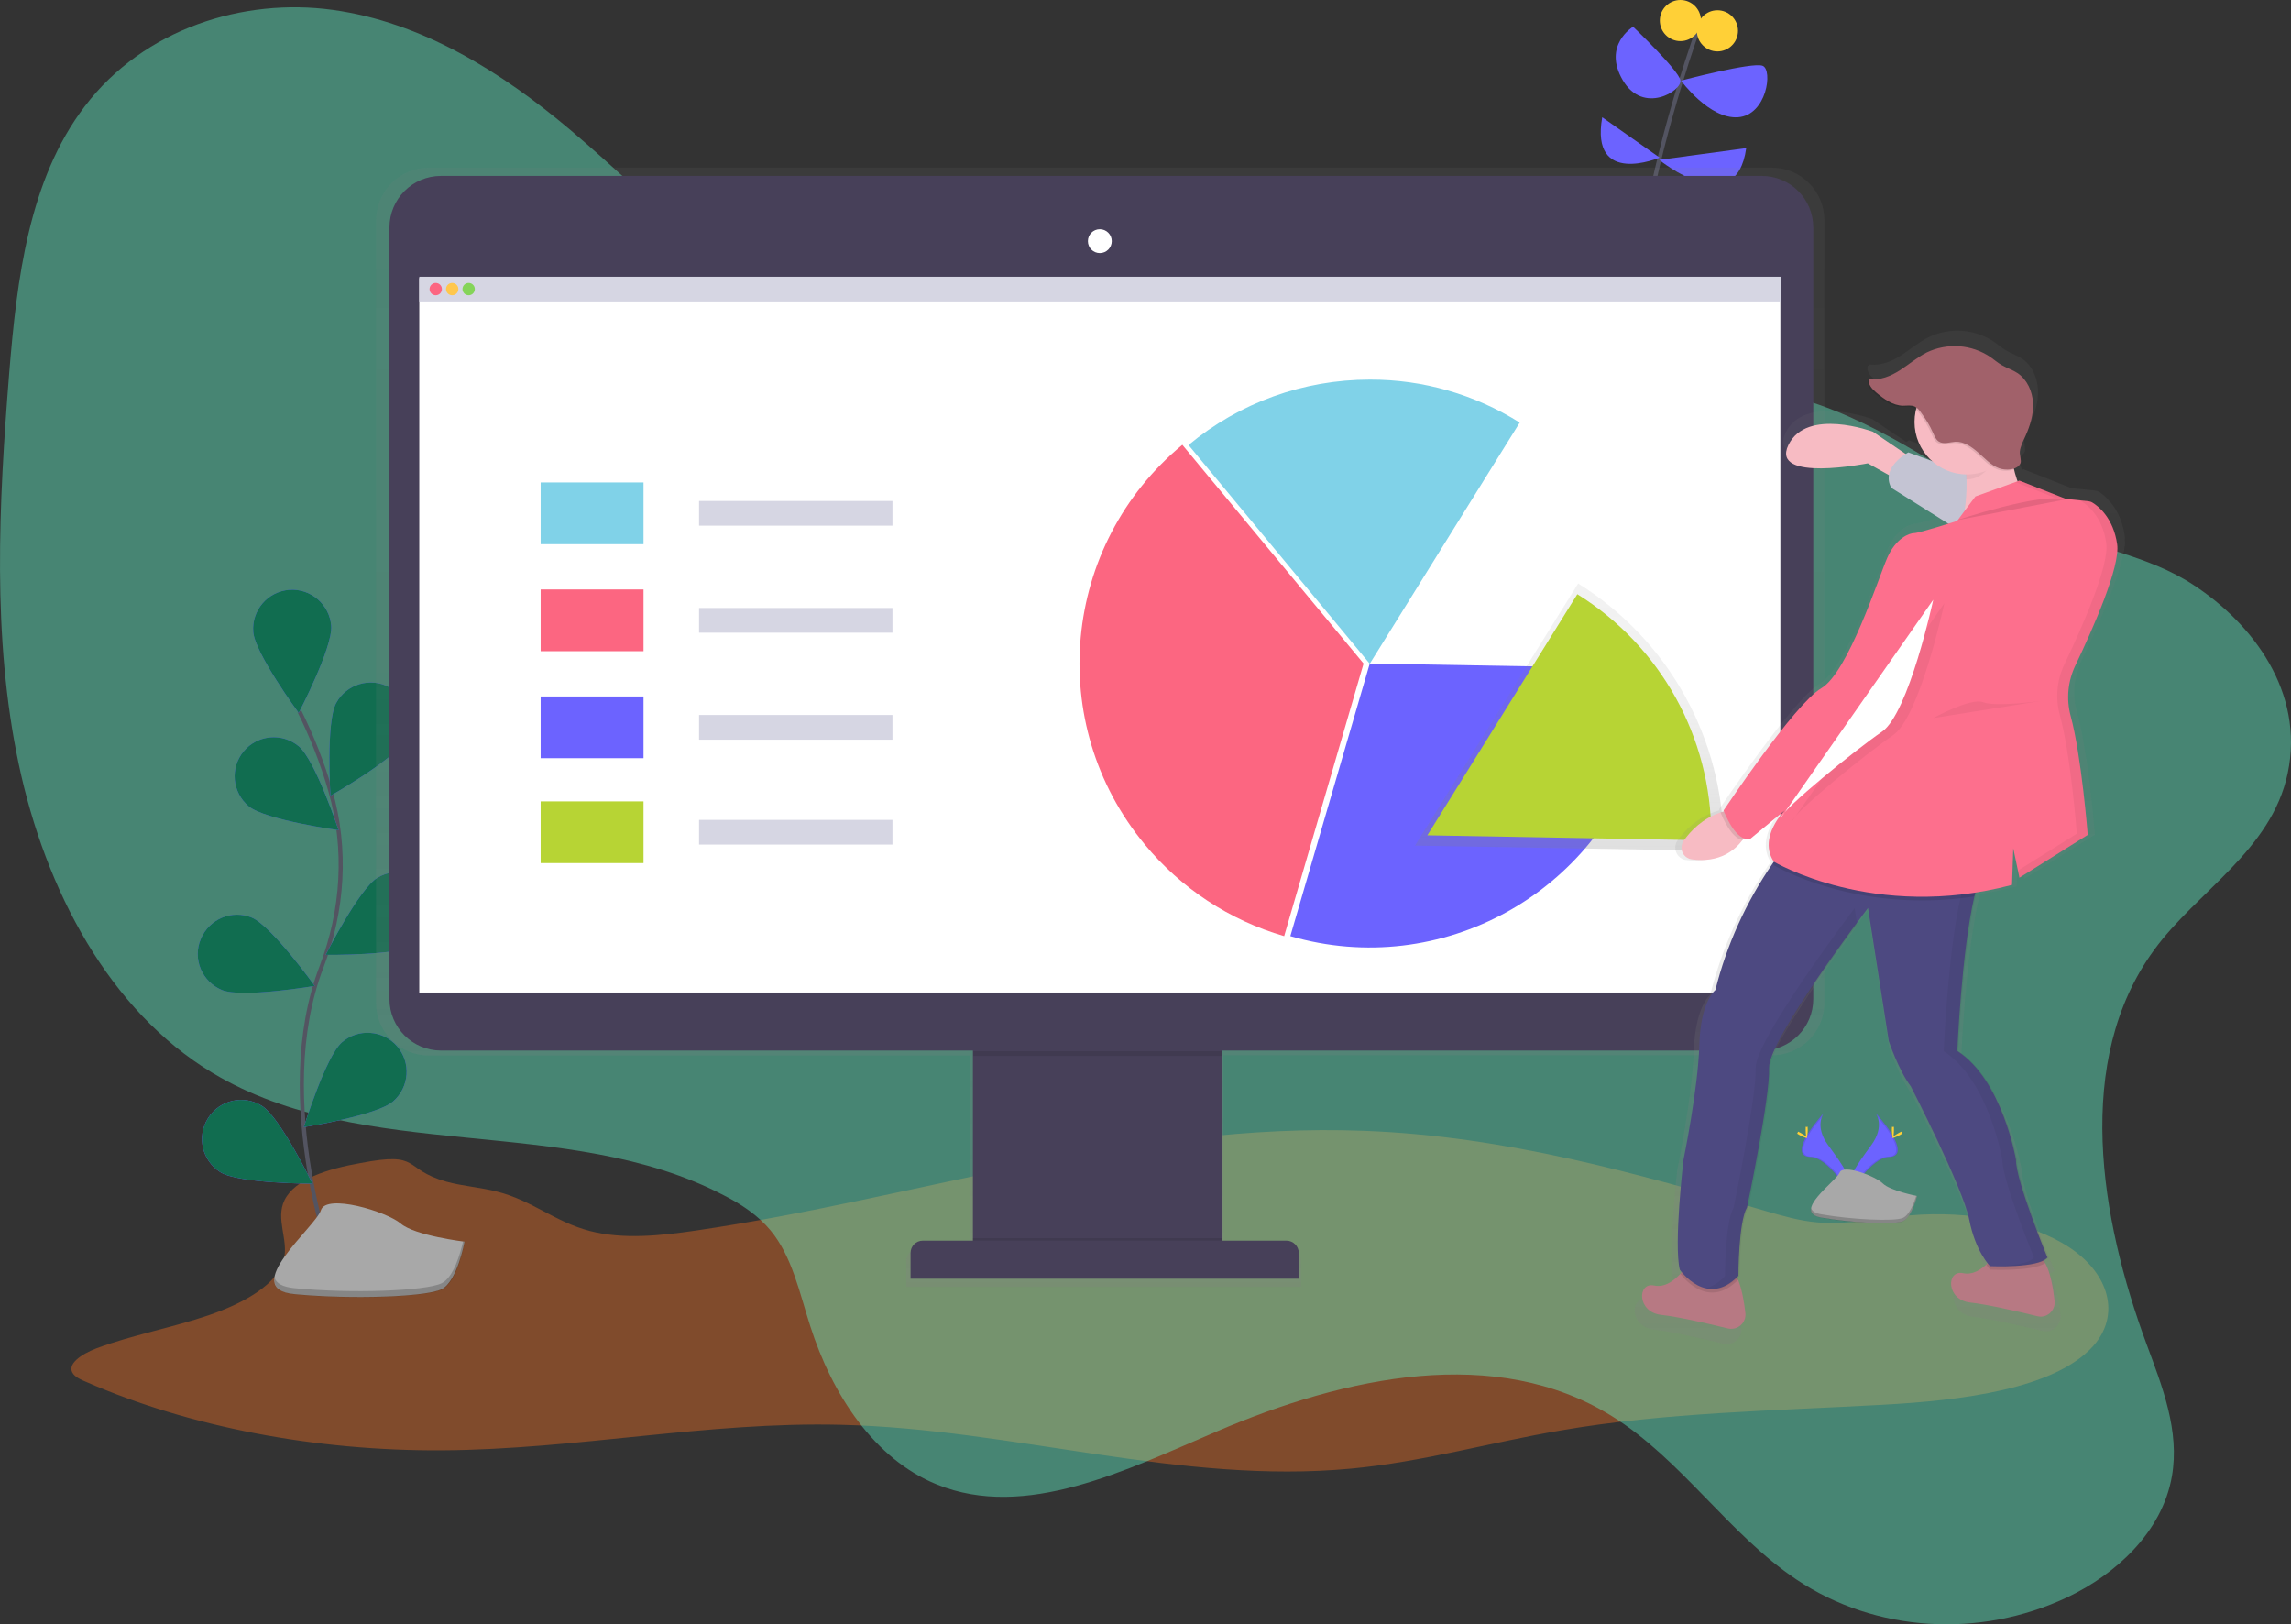 <?xml version="1.0" encoding="utf-8"?>
<!-- Generator: Adobe Illustrator 23.0.3, SVG Export Plug-In . SVG Version: 6.00 Build 0)  -->
<svg version="1.1" id="bc84ef63-1585-4f95-93d0-835fb734c22a"
	 xmlns="http://www.w3.org/2000/svg" xmlns:xlink="http://www.w3.org/1999/xlink" x="0px" y="0px" width="1113.6px"
	 height="789.4px" viewBox="0 0 1113.6 789.4" style="enable-background:new 0 0 1113.6 789.4;" xml:space="preserve">
<rect x="0" y="0" width="1113.6" height="789.4" fill="#333333" stroke="none"/>
<style type="text/css">
	.st0{opacity:0.4;fill:#F36E21;enable-background:new    ;}
	.st1{opacity:0.4;fill:#64FFD3;enable-background:new    ;}
	.st2{fill:none;stroke:#535461;stroke-width:2;stroke-miterlimit:10;}
	.st3{fill:#6C63FF;}
	.st4{fill:#FFD037;}
	.st5{fill:#116D50;}
	.st6{fill:#A8A8A8;}
	.st7{opacity:0.2;enable-background:new    ;}
	.st8{fill:url(#SVGID_1_);}
	.st9{fill:#474059;}
	.st10{opacity:0.1;enable-background:new    ;}
	.st11{fill:#FFFFFF;}
	.st12{fill:#FC6681;}
	.st13{fill:#80D2E8;}
	.st14{fill:#D6D6E3;}
	.st15{fill:#B7D434;}
	.st16{fill:#FFC74C;}
	.st17{fill:#85D459;}
	.st18{fill:url(#SVGID_2_);}
	.st19{fill:url(#SVGID_3_);}
	.st20{fill:#F7BBC3;}
	.st21{fill:#B77983;}
	.st22{fill:#4D4981;}
	.st23{opacity:5.000000e-02;}
	.st24{fill:#D9D9EA;}
	.st25{fill:#FD6F8D;}
	.st26{opacity:5.000000e-02;enable-background:new    ;}
	.st27{fill:#A1616A;}
</style>
<path class="st0" d="M138.3,583.3c-4.5,9.2,2,19.2-0.3,28.7c-2.8,12-19.1,21.3-36.7,27.3s-37.2,9.6-54.3,16
	c-7.4,2.8-15.1,7.9-11.3,12.6c1.3,1.6,3.8,2.8,6.3,3.8c49.8,21.8,111.4,33.6,173,33.2c65.1-0.4,128.8-14,193.8-12.4
	c83.9,2,165,29.1,247.9,21.3c35.2-3.3,67.9-12.8,102.2-18.6c50.4-8.7,103.5-9.5,155.7-12.4c39.2-2.1,84-7.7,102.8-28.5
	c13.5-15.1,7.9-35-11.2-47.8s-49.6-18.2-77.7-15.8c-15.1,1.3-30.2,4.8-45.3,3.4c-8.8-0.8-16.9-3.2-24.9-5.5
	c-62-18.2-126.3-36.4-195.2-39c-112-4.3-215.8,32.5-324.9,48.5c-17,2.5-35.4,4.4-51.5,0.2c-16.9-4.4-28-14.8-44.9-19.1
	c-8-2.1-17-2.7-24.9-4.9c-21.7-6.2-11.7-14.8-41.8-9C159.3,568.1,143.4,573,138.3,583.3z"/>
<path class="st1" d="M1047,461.8c-39.2,53.7-26.2,130.4-3.6,191.5c7.6,20.5,16.2,42.1,12.3,64.3c-4.8,27.2-27.4,47.6-50.8,58.7
	c-42.8,20.2-93.3,17-131.5-8.5c-33-22-56.2-58.6-89.9-79.5c-56.3-35-129.4-19.4-192,7.4c-44.3,18.9-92.9,43.3-136.1,25.8
	c-30.4-12.3-50.9-43.6-61.6-77.1c-5.2-16.2-8.8-33.7-19.2-46.3c-6.2-7.5-14.3-12.8-22.7-17.1c-76.4-40-174.6-15-248.7-59.6
	c-50-30.1-81.1-88.6-94.1-150.1s-9.7-126.4-4.6-190.2C8.2,135.8,14,87.3,41.2,51.7C70,13.8,118.4-1.1,161.6,4.8
	s81.9,29.9,115.8,58.5c42.4,35.8,81.4,80.6,134.1,94.2c35.9,9.2,74.1,2.7,111.4-0.2c62.4-4.8,124.6,0.7,186.4,7
	c59.2,6,118.7,12.7,174.8,32.4c39.7,13.9,71.1,40.2,108.4,58.2c24.3,11.7,51.1,14.4,74,29.6c28.3,18.6,53.8,51.7,45.5,91.3
	C1104.1,413.5,1067.8,433.2,1047,461.8z"/>
<title>segmentation</title>
<path class="st2" d="M716.3,276.1c0,0,74.5-117.1,83.5-167.1s26-96,26-96"/>
<path class="st3" d="M842.8,113l-47,4C795.8,117,820.8,160,842.8,113z"/>
<path class="st3" d="M760.8,87l37.2,29.8C798,116.8,749.8,136,760.8,87z"/>
<path class="st3" d="M848.8,72l-42.3,5.7C806.5,77.7,843.8,108,848.8,72z"/>
<path class="st3" d="M778.8,57l27.9,19.6C806.7,76.6,772.8,91,778.8,57z"/>
<path class="st3" d="M817.1,39.2c0,0,34.7-9.2,39.7-7.2s2,24-12,25S817.1,39.2,817.1,39.2z"/>
<path class="st3" d="M793.8,13c0,0,22,21,23,26s-18,17-28,0S793.8,13,793.8,13z"/>
<circle class="st4" cx="834.8" cy="15" r="10"/>
<circle class="st4" cx="816.8" cy="10" r="10"/>
<path class="st2" d="M163.1,618.6c0,0-31.8-83.5-6.8-148.7c10.5-27.4,12.4-57.3,4.3-85.5c-3.8-13.4-8.9-26.3-15.1-38.8"/>
<path class="st3" d="M161,304.2c0.8,10.5-15.8,42.3-15.8,42.3s-21.3-28.9-22.1-39.4c-0.8-10.5,7-19.6,17.5-20.4
	S160.2,293.8,161,304.2L161,304.2z"/>
<path class="st3" d="M196.9,359.8c-5,9.2-36.3,27-36.3,27s-2.2-35.9,2.8-45.1S180,329,189.2,334C198.5,339,201.9,350.6,196.9,359.8
	L196.9,359.8L196.9,359.8z"/>
<path class="st3" d="M203.2,459.1c-9,5.4-44.9,5-44.9,5s16.2-32.1,25.2-37.5s20.7-2.6,26.1,6.4C215.1,442,212.2,453.7,203.2,459.1
	L203.2,459.1z"/>
<path class="st3" d="M191.1,535.3c-7.9,6.9-43.4,12.5-43.4,12.5s10.6-34.3,18.5-41.2c7.9-6.9,20-6,26.8,1.9
	C199.9,516.4,199,528.4,191.1,535.3z"/>
<path class="st3" d="M120.9,391.9c8.1,6.7,43.7,11.6,43.7,11.6s-11.3-34.1-19.4-40.8c-8.1-6.7-20.1-5.6-26.8,2.5
	S112.9,385.2,120.9,391.9L120.9,391.9z"/>
<path class="st3" d="M107.9,481.2c9.7,4,45.1-2,45.1-2S132,450,122.4,446c-9.7-4-20.8,0.7-24.8,10.4
	C93.5,466.1,98.2,477.2,107.9,481.2L107.9,481.2z"/>
<path class="st3" d="M107.1,569.7c8.9,5.6,44.8,5.6,44.8,5.6s-15.7-32.3-24.6-37.8c-8.9-5.6-20.6-2.9-26.2,6
	C95.5,552.4,98.2,564.1,107.1,569.7L107.1,569.7L107.1,569.7z"/>
<path class="st5" d="M161,304.2c0.8,10.5-15.8,42.3-15.8,42.3s-21.3-28.9-22.1-39.4c-0.8-10.5,7-19.6,17.5-20.4
	S160.2,293.8,161,304.2L161,304.2z"/>
<path class="st5" d="M196.9,359.8c-5,9.2-36.3,27-36.3,27s-2.2-35.9,2.8-45.1S180,329,189.2,334C198.5,339,201.9,350.6,196.9,359.8
	L196.9,359.8L196.9,359.8z"/>
<path class="st5" d="M203.2,459.1c-9,5.4-44.9,5-44.9,5s16.2-32.1,25.2-37.5s20.7-2.6,26.1,6.4C215.1,442,212.2,453.7,203.2,459.1
	L203.2,459.1z"/>
<path class="st5" d="M191.1,535.3c-7.9,6.9-43.4,12.5-43.4,12.5s10.6-34.3,18.5-41.2c7.9-6.9,20-6,26.8,1.9
	C199.9,516.4,199,528.4,191.1,535.3z"/>
<path class="st5" d="M120.9,391.9c8.1,6.7,43.7,11.6,43.7,11.6s-11.3-34.1-19.4-40.8c-8.1-6.7-20.1-5.6-26.8,2.5
	S112.9,385.2,120.9,391.9L120.9,391.9z"/>
<path class="st5" d="M107.9,481.2c9.7,4,45.1-2,45.1-2S132,450,122.4,446c-9.7-4-20.8,0.7-24.8,10.4
	C93.5,466.1,98.2,477.2,107.9,481.2L107.9,481.2z"/>
<path class="st5" d="M107.1,569.7c8.9,5.6,44.8,5.6,44.8,5.6s-15.7-32.3-24.6-37.8c-8.9-5.6-20.6-2.9-26.2,6
	C95.5,552.4,98.2,564.1,107.1,569.7L107.1,569.7L107.1,569.7z"/>
<path class="st6" d="M225.8,603.5c0,0-24.1-2.9-31-8.8s-36.2-14.7-38.8-6.5s-40.1,38.2-12.8,40.8s63.9,1.4,71.5-2.4
	S225.8,603.5,225.8,603.5z"/>
<path class="st7" d="M143.1,626.1c27.3,2.7,63.9,1.4,71.6-2.4c5.9-2.9,9.1-14.8,10.4-20.3l0.8,0.1c0,0-3.3,19.4-11,23.2
	s-44.2,5-71.6,2.4c-7.9-0.8-10.4-3.8-9.8-8C134.3,623.7,137.2,625.5,143.1,626.1z"/>
<linearGradient id="SVGID_1_" gradientUnits="userSpaceOnUse" x1="578" y1="731.03" x2="578" y2="187.03" gradientTransform="matrix(1 0 0 1 -43.2 -105.53)">
	<stop  offset="0" style="stop-color:#808080;stop-opacity:0.25"/>
	<stop  offset="0.54" style="stop-color:#808080;stop-opacity:0.12"/>
	<stop  offset="1" style="stop-color:#808080;stop-opacity:0.1"/>
</linearGradient>
<path class="st8" d="M861.3,81.5H208.4c-14.1,0-25.5,11.4-25.6,25.5v380.5c0,14.1,11.5,25.5,25.6,25.5h262.9v93.8h-24.7
	c-3.4,0-6.1,2.7-6.1,6.1v12.6h191.9v-12.7c0-3.4-2.7-6.1-6.1-6.1h-31.6v-93.8h266.6c14.1,0,25.5-11.4,25.5-25.5V107
	C886.8,92.9,875.3,81.5,861.3,81.5z"/>
<rect x="472.9" y="495.2" class="st9" width="121.3" height="117"/>
<rect x="472.9" y="601.8" class="st10" width="121.3" height="10.4"/>
<path class="st9" d="M448.6,603h176.7c3.3,0,6,2.7,6,6v12.5l0,0H442.6l0,0V609C442.6,605.7,445.2,603,448.6,603z"/>
<path class="st9" d="M214.4,85.5h641.9c13.9,0,25.1,11.2,25.1,25.1v374.9c0,13.9-11.2,25.1-25.1,25.1H214.4
	c-13.9,0-25.1-11.2-25.1-25.1V110.6C189.3,96.7,200.5,85.5,214.4,85.5z"/>
<rect x="203.8" y="135.1" class="st11" width="661.6" height="347.3"/>
<ellipse class="st11" cx="534.6" cy="117.2" rx="5.8" ry="5.8"/>
<rect x="473.1" y="510.9" class="st10" width="120.9" height="2.3"/>
<path class="st12" d="M574.7,216.2c-58.7,48.6-66.9,135.6-18.2,194.3c17.6,21.3,41.2,36.8,67.7,44.5l38.6-132.5L574.7,216.2z"/>
<path class="st13" d="M665.8,184.5c-32.2,0-63.3,11.2-88.1,31.8l88.1,106.3l72.9-117.2C716.9,191.7,691.6,184.4,665.8,184.5z"/>
<path class="st3" d="M665.8,322.5L627.2,455c73.2,21.3,149.8-20.9,171.1-94.1c3.4-11.7,5.2-23.8,5.5-36L665.8,322.5z"/>
<rect x="262.8" y="234.5" class="st13" width="50" height="30"/>
<rect x="262.8" y="286.5" class="st12" width="50" height="30"/>
<rect x="262.8" y="338.5" class="st3" width="50" height="30"/>
<rect x="339.8" y="243.5" class="st14" width="94" height="12"/>
<rect x="339.8" y="295.5" class="st14" width="94" height="12"/>
<rect x="339.8" y="347.5" class="st14" width="94" height="12"/>
<rect x="262.8" y="389.5" class="st15" width="50" height="30"/>
<rect x="339.8" y="398.5" class="st14" width="94" height="12"/>
<rect x="203.8" y="134.5" class="st14" width="662" height="12"/>
<circle class="st12" cx="211.8" cy="140.5" r="3"/>
<circle class="st16" cx="219.8" cy="140.5" r="3"/>
<circle class="st17" cx="227.8" cy="140.5" r="3"/>
<path class="st3" d="M911.7,541c0,0,4.8,6.2-2.2,15.7s-12.7,17.4-10.4,23.3c0,0,10.5-17.5,19.1-17.7S921.2,551.5,911.7,541z"/>
<path class="st10" d="M911.7,541c0.4,0.6,0.8,1.3,1,2c8.4,9.8,12.8,19,4.8,19.2c-7.5,0.2-16.5,13.6-18.6,17c0.1,0.3,0.2,0.5,0.3,0.8
	c0,0,10.5-17.5,19.1-17.7S921.2,551.5,911.7,541z"/>
<path class="st4" d="M920.6,549c0,2.2-0.3,4-0.5,4s-0.5-1.8-0.5-4s0.3-1.2,0.6-1.2S920.6,546.8,920.6,549z"/>
<path class="st4" d="M923.6,551.6c-1.9,1-3.6,1.7-3.8,1.4s1.3-1.3,3.2-2.4s1.2-0.3,1.3,0S925.6,550.5,923.6,551.6z"/>
<path class="st3" d="M886.5,541c0,0-4.8,6.2,2.2,15.7s12.7,17.4,10.4,23.3c0,0-10.5-17.5-19.1-17.7S877.1,551.5,886.5,541z"/>
<path class="st10" d="M886.5,541c-0.4,0.6-0.8,1.3-1,2c-8.4,9.8-12.8,19-4.8,19.2c7.5,0.2,16.5,13.6,18.6,17
	c-0.1,0.3-0.2,0.5-0.3,0.8c0,0-10.5-17.5-19.1-17.7S877.1,551.5,886.5,541z"/>
<path class="st4" d="M877.7,549c0,2.2,0.3,4,0.5,4s0.5-1.8,0.5-4s-0.3-1.2-0.6-1.2S877.7,546.8,877.7,549z"/>
<path class="st4" d="M874.6,551.6c1.9,1,3.6,1.7,3.8,1.4s-1.3-1.3-3.2-2.4s-1.2-0.3-1.3,0S872.7,550.5,874.6,551.6z"/>
<path class="st6" d="M931.8,581.3c0,0-13.1-2.6-16.6-6.1s-19.3-9.6-21-5.3s-23.6,19.3-8.8,21.9s35,3.5,39.4,1.8
	S931.8,581.3,931.8,581.3z"/>
<path class="st7" d="M885.4,590.2c14.9,2.6,35,3.5,39.4,1.8c3.3-1.3,5.7-7.7,6.6-10.7l0.4,0.1c0,0-2.6,10.5-7,12.3
	s-24.5,0.9-39.4-1.8c-4.3-0.8-5.5-2.5-5.1-4.8C880.7,588.5,882.2,589.7,885.4,590.2z"/>
<linearGradient id="SVGID_2_" gradientUnits="userSpaceOnUse" x1="806" y1="519.13" x2="806" y2="389.13" gradientTransform="matrix(1 0 0 1 -43.2 -105.53)">
	<stop  offset="0" style="stop-color:#808080;stop-opacity:0.25"/>
	<stop  offset="0.54" style="stop-color:#808080;stop-opacity:0.12"/>
	<stop  offset="1" style="stop-color:#808080;stop-opacity:0.1"/>
</linearGradient>
<path class="st18" d="M837.8,411c0-51.8-26.7-100-70.7-127.4L687.8,411l150,2.6C837.8,412.8,837.8,411.9,837.8,411z"/>
<path class="st15" d="M831.8,406c0-47.7-24.6-92-65.1-117.2L693.8,406l138,2.5C831.8,407.6,831.8,406.8,831.8,406z"/>
<linearGradient id="SVGID_3_" gradientUnits="userSpaceOnUse" x1="956.925" y1="758.825" x2="956.925" y2="266.221" gradientTransform="matrix(1 0 0 1 -43.2 -105.53)">
	<stop  offset="0" style="stop-color:#808080;stop-opacity:0.25"/>
	<stop  offset="0.54" style="stop-color:#808080;stop-opacity:0.12"/>
	<stop  offset="1" style="stop-color:#808080;stop-opacity:0.1"/>
</linearGradient>
<path class="st19" d="M1032.8,261.1c0-0.4,0-0.8-0.1-1.1c-0.1-0.4-0.1-0.8-0.2-1.2c-0.1-0.8-0.3-1.6-0.5-2.3
	c-0.1-0.4-0.2-0.7-0.3-1.1c-1.1-4.1-3.1-8-5.8-11.3l-0.5-0.5c-0.3-0.3-0.6-0.7-0.9-1s-0.6-0.6-0.9-0.9c-0.3-0.3-0.6-0.5-0.8-0.8
	c-0.6-0.5-1.1-0.8-1.5-1.2s-0.7-0.4-0.9-0.6c-0.7-0.4-1.4-0.6-2.2-0.7l-4.8-0.5l0,0l-6.4-0.6l-23.3-9.2l-0.9,0.3
	c-0.7-1.9-1.3-3.8-1.7-5.8c0.7-0.3,1.3-0.8,1.8-1.4c0.5-0.4,1-1,1.3-1.6c0.6-1.4-0.5-4.3-0.3-6c0.4-2.7,1.8-5.3,2.9-7.7
	c2.4-5.2,4.1-10.9,3.8-16.7s-2.9-11.6-7.6-14.8c-2.5-1.7-5.4-2.6-7.9-4.1c-2-1.2-3.8-2.7-5.7-4.1c-9.5-6.4-21.7-7.3-32-2.3
	c-4.8,2.4-9,6-13.5,8.9s-9.9,5.1-15.3,4.3c-0.1,0.2-0.1,0.4-0.2,0.7l-0.5-0.1c-0.9,2.6,1.3,5.1,3.4,6.8c3.9,3.3,8.4,6.6,13.5,6.7
	c2,0,4.1-0.4,5.9,0.4c0.4,0.2,0.8,0.4,1.1,0.7c-2.4,9.5,0.7,19.4,8,26l-11.9-4.3c0,0-0.5,0.3-1.3,0.8l-16.5-11.1
	c0,0-33-12.3-42.2,6.7s39.8,9.1,39.8,9.1l10.5,5.9c-0.3,2.2,0.1,4.4,1.2,6.4l28.6,18c-5.8,1.8-15.3,4.7-16.9,4.7
	c-2.5,0-9.2,2.5-13.5,12.2s-19.6,57.5-33,65.5s-49,61.2-49,61.2l0.2,0.4c-0.6,0.2-1.3,0.4-1.9,0.6c-8.9,2.9-14.9,9.1-18.5,14.1
	c-1.9,2.7-1.3,6.4,1.4,8.4c0.8,0.6,1.8,1,2.8,1.1c14,1.8,21.7-4.8,25.3-9.7c0.2-0.3,0.5-0.6,0.7-0.9c1.1,0.5,2.3,0.5,3.5,0.2
	l17.2-14.1c0,0-13.4,13.4-5.5,25.6L860,420c-13.3,19.3-23,40.8-28.7,63.5c0,0-7.3,5.5-8,27.5s-8,57.5-8,57.5s-4.9,42.2-1.8,55.1
	c0,0,0.3,0.5,1,1.3c-0.2,0.3-0.5,0.6-0.8,0.9c-2.7,2.9-7.5,7-13.1,5.8c-8.6-1.8-8.6,13.5,3.7,14.7c7.9,0.8,23.4,4.4,33.4,6.8
	c3.8,0.9,7.6-1.4,8.6-5.2c0.2-0.8,0.3-1.6,0.2-2.4c-0.6-5.5-1.7-12.1-3.7-16.8c-0.1-0.3-0.3-0.6-0.4-0.9c0.4-0.3,0.7-0.7,1.1-1.1
	c0,0,0-26.9,4.3-34.3c0,0,11.6-55.7,11-69.8c-0.5-11,30.2-53.9,43.5-72l-0.1-0.7c3.5-4.7,5.7-7.5,5.7-7.5l10.4,66.7
	c0,0,4.9,14.7,11,22.6c0,0,26.3,50.8,29.4,66.7c2.3,12.1,7.1,19.2,9.3,22c-0.3,0.3-0.5,0.5-0.8,0.8c-2.8,2.6-6.9,5.2-11.5,4.2
	c-8.6-1.8-8.6,13.5,3.7,14.7c7.9,0.8,23.4,4.4,33.4,6.8c3.8,0.9,7.6-1.4,8.6-5.2c0.2-0.8,0.3-1.6,0.2-2.4c-0.7-6.4-2.1-14.3-4.7-19
	c-0.2-0.4-0.5-0.8-0.7-1.1c0.9-0.4,1.8-1,2.4-1.7c0,0-15.9-38.6-15.9-49c0,0-6.7-39.8-29.4-54.5c0,0,2.1-49.8,8.6-77.4
	c0.2-0.7,0.3-1.3,0.5-2c6-1,12-2.2,17.9-3.8l0.6-18.4l3.1,14.7l34.3-21.4c0,0-0.3-3.9-0.9-9.8c-0.3-3-0.7-6.4-1.1-10.2
	c-0.3-3-0.7-6.2-1.2-9.5c-0.1-0.8-0.2-1.6-0.3-2.5c-0.4-3.3-0.9-6.6-1.5-9.9c-0.2-1.2-0.4-2.4-0.6-3.6c-0.3-1.6-0.6-3.2-0.9-4.7
	c-0.2-0.8-0.3-1.5-0.5-2.3s-0.3-1.5-0.5-2.2s-0.3-1.4-0.5-2.1l-0.3-1c-0.2-0.7-0.3-1.3-0.5-1.9c-0.7-2.6-1.1-5.3-1.2-8
	c0-1.1,0-2.2,0-3.2c0-1.1,0.1-2.1,0.3-3.2c0.1-0.5,0.2-1.1,0.3-1.6c0.4-2.1,1-4.2,1.7-6.3c0.4-1,0.8-2,1.3-3
	c1.1-2.3,2.3-4.8,3.5-7.5c0.6-1.3,1.2-2.7,1.9-4c0.6-1.4,1.3-2.8,1.9-4.2c6-13.5,11.8-28.5,13.4-38.4c0.2-1,0.3-2,0.3-2.9
	C1032.8,262.9,1032.8,262,1032.8,261.1z"/>
<path class="st20" d="M930.5,223.5l-20.2-13.7c0,0-32.1-11.9-41,6.5s38.6,8.9,38.6,8.9l20.2,11.3L930.5,223.5z"/>
<path class="st21" d="M990.2,639.7c-9.7-2.4-24.8-5.8-32.4-6.6c-11.9-1.2-11.9-16-3.6-14.3c4.5,1,8.5-1.6,11.2-4.1
	c0.8-0.8,1.6-1.6,2.4-2.5c1-1.2,2.3-2,3.8-2.3c4.5-1,13.7-2.4,19.4,0.6c1.3,0.8,2.4,2,3.1,3.4c2.6,4.5,3.9,12.2,4.6,18.4
	c0.4,3.8-2.3,7.2-6.1,7.6C991.8,640,991,639.9,990.2,639.7z"/>
<path class="st21" d="M840,645.7c-9.7-2.4-24.8-5.8-32.4-6.6c-11.9-1.2-11.9-16-3.6-14.3c5.4,1.2,10.1-2.8,12.7-5.6
	c0.3-0.3,0.6-0.7,0.8-1c1-1.2,2.3-2,3.8-2.3c4.5-1,13.7-2.4,19.4,0.6c1.7,0.9,3,2.9,4.1,5.4c1.9,4.6,3,11,3.6,16.3
	c0.4,3.8-2.3,7.2-6.1,7.6C841.6,645.9,840.8,645.9,840,645.7z"/>
<path class="st10" d="M845,621.9c-14.2,14.6-26.3-0.3-28.2-2.7c0.3-0.3,0.6-0.7,0.8-1c1-1.2,2.3-2,3.8-2.3c4.5-1,13.7-2.4,19.4,0.6
	C842.5,617.4,843.9,619.4,845,621.9z"/>
<path class="st10" d="M994.2,613.9c-6.1,4.2-26.8,3.2-26.8,3.2c-0.7-0.7-1.3-1.5-1.9-2.3c0.8-0.8,1.6-1.6,2.4-2.5
	c1-1.2,2.3-2,3.8-2.3c4.5-1,13.7-2.4,19.4,0.6C992.4,611.4,993.5,612.5,994.2,613.9z"/>
<path class="st22" d="M995.2,611.2c-4.2,5.3-27.9,4.2-27.9,4.2s-7.1-7.1-10.1-22.6S928.8,528,928.8,528c-5.9-7.7-10.7-22-10.7-22
	L908,441.3c0,0-48.7,64.1-48.1,77.8c0.6,13.7-10.7,67.7-10.7,67.7c-4.2,7.1-4.2,33.3-4.2,33.3c-15.4,16-28.5-3-28.5-3
	c-3-12.5,1.8-53.4,1.8-53.4s7.1-34.4,7.7-55.8c0.6-21.4,7.8-26.7,7.8-26.7c5.5-22,15-42.9,27.9-61.6c3.6-5.1,6-7.9,6-7.9l96.1,11.3
	c-1.8,4.1-3.2,8.4-4.1,12.7c-6.3,26.9-8.3,75.1-8.3,75.1c22,14.2,28.5,52.8,28.5,52.8C979.8,573.8,995.2,611.2,995.2,611.2z"/>
<g class="st23">
	<path d="M902.7,449.3l-1.2-7.9c0,0-48.6,64.1-48.1,77.8s-10.7,67.7-10.7,67.7c-4.2,7.1-4.2,33.3-4.2,33.3c-2.5,2.8-5.7,4.9-9.3,6
		c4.7,1.2,10.4,0.3,16.4-6c0,0,0-26.1,4.2-33.3c0,0,11.3-54,10.7-67.7C860,508.5,889.7,466.8,902.7,449.3z"/>
	<path d="M980.4,563.7c0,0-6.5-38.6-28.5-52.8c0,0,2.1-48.3,8.3-75.1c0.9-4.4,2.3-8.7,4.1-12.7l-96.2-11.3l-0.6,0.8l89.7,10.5
		c-1.8,4.1-3.2,8.4-4.1,12.7c-6.3,26.9-8.3,75.1-8.3,75.1c22,14.2,28.5,52.8,28.5,52.8c0,10.1,15.4,47.5,15.4,47.5
		c-2.4,3.2-11.7,4-18.9,4.2c5.7,0.2,22.6,0.2,26-4.2C995.8,611.2,980.4,573.8,980.4,563.7z"/>
</g>
<path class="st20" d="M849.8,403.4c-0.7,1.8-1.7,3.4-2.8,4.9c-3.6,4.8-11,11.2-24.6,9.4c-3.2-0.4-5.5-3.3-5-6.5
	c0.1-0.9,0.5-1.9,1-2.6c3.5-4.9,9.3-10.9,17.9-13.7c2.5-0.8,5-1.3,7.6-1.5L849.8,403.4z"/>
<path class="st24" d="M975.2,237.3l-47.6-17.4c0,0-13.7,7.1-8.3,17.2l46.3,29.1L975.2,237.3z"/>
<path class="st10" d="M975.2,237.3l-47.6-17.4c0,0-13.7,7.1-8.3,17.2l46.3,29.1L975.2,237.3z"/>
<path class="st20" d="M976.8,208.6c0,0-0.6,27.9,11.9,37.4s-36.2,14.8-36.2,14.8s7.7-28.5,0-43.3S976.8,208.6,976.8,208.6z"/>
<path class="st10" d="M963.8,423c-1.8,4.1-3.2,8.4-4.1,12.7c-57.4,8.8-97.4-15.1-97.4-15.1c-0.2-0.3-0.4-0.7-0.6-1
	c3.6-5.1,6-7.9,6-7.9L963.8,423z"/>
<path class="st10" d="M849.8,403.4c-0.7,1.8-1.7,3.4-2.8,4.9c-5.5-0.9-9.9-11.4-10.7-13.5c2.5-0.8,5-1.3,7.6-1.5L849.8,403.4z"/>
<path class="st25" d="M981.6,233.6l-21.4,7.7l-8.9,11.9c0,0-18.4,5.9-20.8,5.9s-8.9,2.4-13.1,11.9s-19,55.8-32.1,63.5
	s-47.5,59.4-47.5,59.4s5.9,16,13.1,13.7l16.6-13.7c0,0-13.1,13.1-5.3,24.9c0,0,48.7,29.1,115.8,11.3l0.6-17.8l3,14.3l33.2-20.8
	c0,0-3-38.3-8.3-57.8c-2.2-8.2-1.4-16.9,2.3-24.6c8.6-18,21.9-48,20.3-58.9c-1.9-12.9-9.2-18.5-12-20.2c-0.6-0.4-1.4-0.6-2.1-0.7
	l-10.8-1.1L981.6,233.6z"/>
<path class="st26" d="M945.1,293.2c0,0-11.9,55.2-24.9,64.1s-48.1,37.4-49.3,42.1"/>
<path class="st11" d="M939.7,291.5c0,0-11.9,55.2-24.9,64.1s-48.1,37.4-49.3,42.1"/>
<path class="st10" d="M951,252.9c0,0,41-13.7,52.8-10.1"/>
<g class="st23">
	<path d="M1008.8,323.4c8.6-18,21.9-48,20.3-58.9c-1.9-12.9-9.2-18.5-12-20.2c-0.6-0.4-1.4-0.6-2.1-0.7l-4.6-0.5
		c0.5,0.1,0.9,0.3,1.4,0.6c2.8,1.7,10.1,7.3,12,20.2c1.6,10.9-11.7,40.9-20.3,58.9c-3.7,7.6-4.5,16.4-2.3,24.6
		c5.4,19.5,8.3,57.8,8.3,57.8l-28.6,17.9l0.7,3.5l33.2-20.8c0,0-3-38.3-8.3-57.8C1004.3,339.7,1005.1,331,1008.8,323.4z"/>
	<polygon points="998.8,241.9 1004,242.4 981.6,233.6 979.6,234.3 	"/>
</g>
<path class="st26" d="M939.7,349c0,0,18.4-10.1,24.3-7.7s27.9-0.6,27.9-0.6"/>
<path class="st26" d="M974.8,216c-0.7-6,2.1-5,2.1-5s-32.1-6-24.4,8.9c2,4.1,3.1,8.5,3.3,13.1h0.3C965,233,970.2,223,974.8,216z"/>
<circle class="st20" cx="956.1" cy="205.1" r="25.5"/>
<path class="st10" d="M983.9,212.6c2.3-5.1,4-10.6,3.7-16.2s-2.8-11.2-7.4-14.4c-2.4-1.6-5.2-2.5-7.7-3.9c-1.9-1.1-3.7-2.6-5.5-3.9
	c-9.2-6.3-21.1-7.1-31.1-2.3c-4.7,2.4-8.7,5.9-13.1,8.7s-9.6,5-14.8,4.1c-0.9,2.5,1.3,4.9,3.3,6.6c3.8,3.2,8.2,6.4,13.1,6.5
	c1.9,0,4-0.4,5.7,0.4c1.2,0.6,2.2,1.6,2.9,2.7c2.4,3.2,4.4,6.6,6,10.3c0.7,1.5,1.3,3.1,2.7,4c2.3,1.5,5.3,0.3,8,0.1
	c4.2-0.2,8,2.5,11.2,5.3s6.1,6.1,10.1,7.6c3,1.1,8.8,1.1,10.4-2.4c0.6-1.3-0.5-4.2-0.3-5.8C981.5,217.5,982.8,215,983.9,212.6z"/>
<path class="st27" d="M984.5,212c2.3-5.1,4-10.6,3.7-16.2s-2.8-11.2-7.4-14.4c-2.4-1.6-5.2-2.5-7.7-3.9c-1.9-1.1-3.7-2.6-5.5-3.9
	c-9.2-6.3-21.1-7.1-31.1-2.3c-4.7,2.4-8.7,5.9-13.1,8.7s-9.6,5-14.8,4.1c-0.9,2.5,1.3,4.9,3.3,6.6c3.8,3.2,8.2,6.4,13.1,6.5
	c1.9,0,4-0.4,5.7,0.4c1.2,0.6,2.2,1.6,2.9,2.7c2.4,3.2,4.5,6.6,6.1,10.3c0.7,1.5,1.3,3.1,2.7,4c2.3,1.5,5.3,0.3,8,0.1
	c4.2-0.2,8,2.5,11.2,5.3s6.1,6.1,10.1,7.6c3,1.1,8.8,1.1,10.4-2.4c0.6-1.3-0.5-4.2-0.3-5.8C982.1,216.9,983.4,214.4,984.5,212z"/>
</svg>
